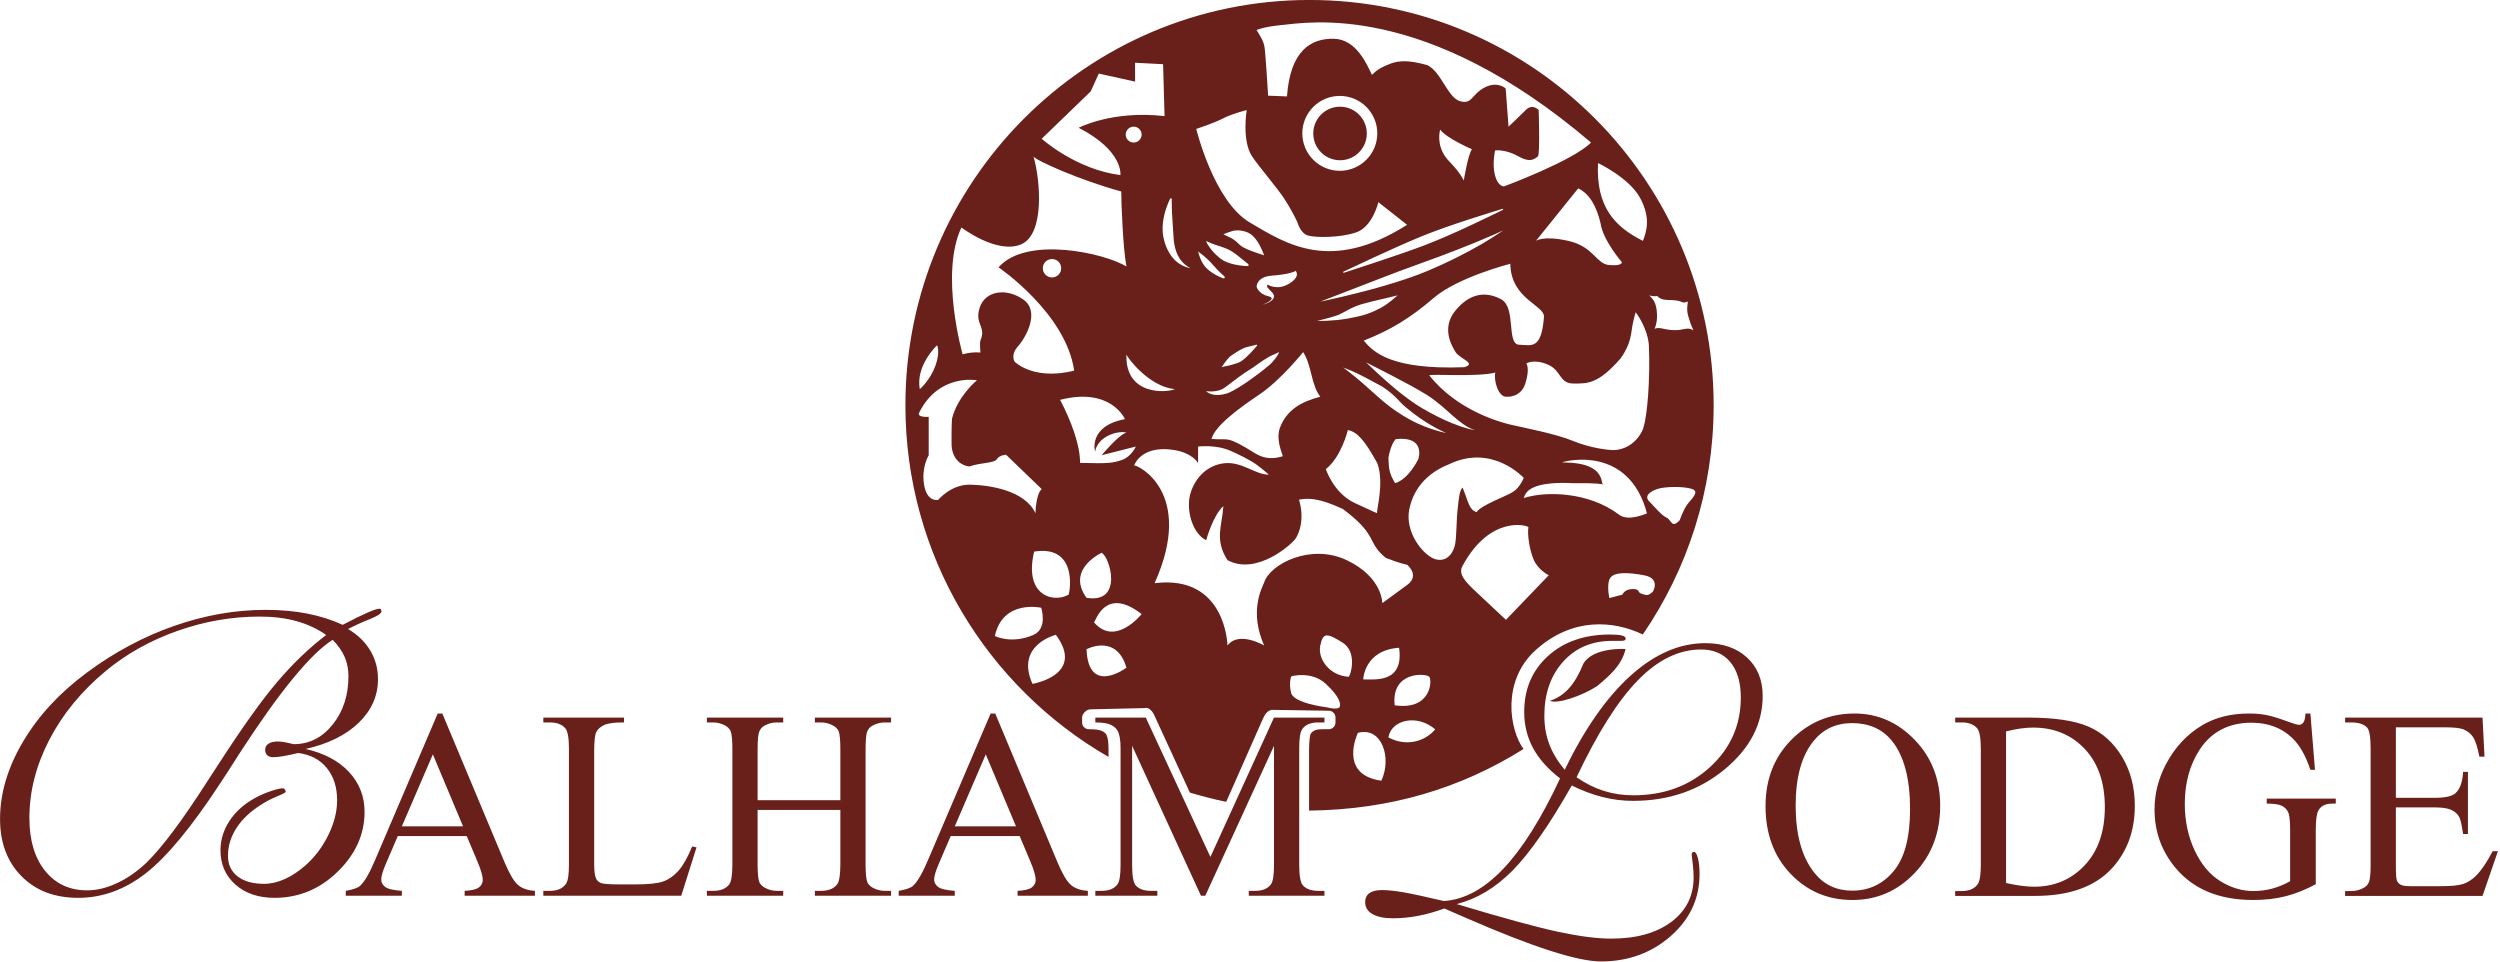 <?xml version="1.0" encoding="UTF-8" standalone="no"?>
<!DOCTYPE svg PUBLIC "-//W3C//DTD SVG 1.1//EN" "http://www.w3.org/Graphics/SVG/1.1/DTD/svg11.dtd">
<svg width="100%" height="100%" viewBox="0 0 967 372" version="1.1" xmlns="http://www.w3.org/2000/svg" xmlns:xlink="http://www.w3.org/1999/xlink" xml:space="preserve" xmlns:serif="http://www.serif.com/" style="fill-rule:evenodd;clip-rule:evenodd;stroke-linejoin:round;stroke-miterlimit:2;">
    <g transform="matrix(1.459,0,0,1.459,-129.034,98.99)">
        <path d="M176.646,101.77C170.813,105.432 162.591,115.452 151.977,131.83C149.739,135.356 148.01,138.035 146.789,139.866C139.262,151.361 132.709,159.287 127.131,163.644C121.553,168.001 115.56,170.18 109.151,170.18C102.912,170.18 97.902,168.264 94.121,164.432C90.34,160.601 88.45,155.548 88.45,149.275C88.45,142.46 90.493,135.61 94.579,128.727C98.665,121.843 104.319,115.74 111.541,110.416C118.764,105.059 126.436,100.956 134.557,98.108C142.678,95.259 150.773,93.835 158.844,93.835C162.879,93.835 166.575,94.166 169.932,94.827C173.289,95.488 176.408,96.48 179.29,97.802C182.139,96.31 184.343,95.225 185.903,94.547C187.462,93.869 188.513,93.53 189.056,93.53C189.226,93.53 189.353,93.598 189.437,93.733C189.522,93.869 189.565,94.039 189.565,94.242C189.565,94.785 188.505,95.48 186.386,96.327C184.266,97.175 182.376,98.04 180.715,98.921C183.258,100.413 185.216,102.304 186.589,104.593C187.962,106.881 188.649,109.416 188.649,112.197C188.649,116.605 186.954,120.453 183.563,123.742C180.172,127.031 175.476,129.354 169.474,130.711C174.391,131.83 178.222,133.864 180.969,136.814C183.715,139.764 185.089,143.291 185.089,147.393C185.089,153.327 182.715,158.609 177.968,163.237C173.221,167.866 167.643,170.18 161.234,170.18C156.962,170.18 153.503,169.01 150.858,166.67C148.213,164.331 146.891,161.296 146.891,157.566C146.891,154.853 147.671,152.285 149.231,149.86C150.79,147.436 152.994,145.427 155.843,143.833C157.233,143.053 158.683,142.409 160.191,141.9C161.7,141.392 162.777,141.137 163.421,141.137C163.591,141.137 163.76,141.231 163.93,141.417C164.099,141.604 164.184,141.816 164.184,142.053C164.184,142.256 163.43,142.663 161.921,143.274C160.412,143.884 158.979,144.63 157.623,145.512C154.775,147.309 152.604,149.369 151.113,151.691C149.621,154.014 148.875,156.464 148.875,159.041C148.875,161.347 149.722,163.161 151.418,164.483C153.113,165.806 155.453,166.467 158.437,166.467C160.234,166.467 162.073,166.043 163.955,165.195C165.837,164.348 167.677,163.127 169.474,161.533C171.983,159.295 174.001,156.6 175.527,153.446C177.052,150.293 177.815,147.258 177.815,144.342C177.815,140.849 176.9,137.984 175.069,135.746C173.238,133.508 170.712,132.186 167.49,131.779C166.1,132.118 164.82,132.389 163.65,132.592C162.48,132.796 161.573,132.898 160.929,132.898C160.217,132.898 159.674,132.728 159.301,132.389C158.928,132.05 158.742,131.558 158.742,130.914C158.742,130.236 159.039,129.702 159.632,129.312C160.225,128.922 161.048,128.727 162.099,128.727C162.607,128.727 163.235,128.795 163.981,128.93C164.727,129.066 165.507,129.236 166.32,129.439C170.423,129.439 173.865,127.701 176.646,124.226C179.426,120.75 180.816,116.486 180.816,111.434C180.816,109.603 180.494,107.924 179.85,106.398C179.206,104.872 178.138,103.329 176.646,101.77ZM174.916,100.498C172.61,98.871 169.999,97.65 167.083,96.836C164.167,96.022 160.912,95.615 157.318,95.615C149.926,95.615 142.652,96.878 135.498,99.405C128.343,101.931 122.036,105.449 116.577,109.959C110.1,115.316 105.09,121.403 101.547,128.218C98.003,135.034 96.232,141.968 96.232,149.021C96.232,154.921 97.622,159.592 100.402,163.034C103.183,166.475 106.896,168.196 111.541,168.196C114.085,168.196 116.721,167.56 119.451,166.289C122.18,165.017 124.766,163.229 127.207,160.923C131.412,156.82 136.786,149.648 143.331,139.408C144.721,137.272 145.772,135.661 146.484,134.576C152.655,125.014 157.809,117.8 161.946,112.934C166.083,108.068 170.406,103.923 174.916,100.498ZM503.258,136.231C508.581,125.279 514.422,116.946 520.78,111.232C527.138,105.519 533.725,102.662 540.54,102.662C545.152,102.662 548.839,103.934 551.603,106.477C554.366,109.02 555.748,112.411 555.748,116.649C555.748,124.075 552.383,130.569 545.652,136.13C538.921,141.691 530.825,144.471 521.365,144.471C518.652,144.471 515.957,144.132 513.278,143.454C510.599,142.776 507.886,141.758 505.14,140.402C499.206,150.846 493.975,158.357 489.449,162.934C484.922,167.512 479.98,170.479 474.622,171.835C486.931,175.531 495.9,177.981 501.529,179.185C507.157,180.389 511.837,180.991 515.567,180.991C522.247,180.991 527.562,179.516 531.512,176.565C535.462,173.615 537.438,169.682 537.438,164.765C537.438,163.545 537.353,162.273 537.183,160.951C537.014,159.628 536.929,158.916 536.929,158.814C536.929,158.543 536.98,158.34 537.081,158.204C537.183,158.068 537.336,158.001 537.539,158.001C537.946,158.001 538.294,158.56 538.582,159.679C538.87,160.798 539.014,162.188 539.014,163.85C539.014,170.36 536.463,175.853 531.359,180.329C526.256,184.805 520.093,187.043 512.871,187.043C506.632,187.043 494.662,183.178 476.962,175.446C474.52,174.361 472.655,173.548 471.367,173.005C468.926,173.887 466.594,174.539 464.373,174.963C462.152,175.387 459.94,175.599 457.736,175.599C455.396,175.599 453.582,175.226 452.293,174.48C451.005,173.734 450.361,172.683 450.361,171.327C450.361,170.275 450.734,169.479 451.48,168.936C452.226,168.394 453.345,168.122 454.837,168.122C456.329,168.122 458.168,168.309 460.355,168.682C462.542,169.055 466.162,169.835 471.214,171.021C476.64,170.682 481.896,167.834 486.982,162.477C492.068,157.119 497.087,149.134 502.037,138.52C498.816,136.045 496.425,133.358 494.866,130.458C493.306,127.559 492.526,124.38 492.526,120.922C492.526,114.852 494.62,109.91 498.807,106.095C502.995,102.281 508.48,100.373 515.261,100.373C516.686,100.373 517.737,100.458 518.415,100.628C519.093,100.797 519.432,101.068 519.432,101.441C519.432,101.645 519.347,101.797 519.178,101.899C519.008,102.001 518.703,102.052 518.262,102.052L515.872,102.052C510.48,102.052 506.132,103.9 502.826,107.596C499.519,111.292 497.866,116.073 497.866,121.939C497.866,124.618 498.299,127.11 499.163,129.416C500.028,131.722 501.393,133.993 503.258,136.231ZM506.411,138.215C508.751,139.843 511.158,141.046 513.634,141.826C516.109,142.606 518.72,142.996 521.467,142.996C529.571,142.996 536.344,140.504 541.786,135.519C547.229,130.535 549.95,124.38 549.95,117.056C549.95,113.055 549.026,109.935 547.178,107.697C545.33,105.46 542.744,104.341 539.421,104.341C533.555,104.341 527.969,107.062 522.662,112.504C517.355,117.946 511.938,126.517 506.411,138.215ZM212.181,153.806L193.897,153.806L190.693,161.259C189.903,163.093 189.509,164.463 189.509,165.368C189.509,166.088 189.851,166.721 190.536,167.267C191.221,167.812 192.701,168.166 194.977,168.329L194.977,169.617L180.105,169.617L180.105,168.329C182.079,167.98 183.356,167.528 183.936,166.97C185.12,165.856 186.432,163.592 187.872,160.179L204.484,121.312L205.703,121.312L222.142,160.597C223.465,163.755 224.667,165.804 225.746,166.744C226.826,167.684 228.329,168.213 230.256,168.329L230.256,169.617L211.624,169.617L211.624,168.329C213.505,168.236 214.776,167.922 215.437,167.388C216.099,166.854 216.43,166.204 216.43,165.438C216.43,164.416 215.966,162.803 215.037,160.597L212.181,153.806ZM211.206,151.229L203.196,132.143L194.977,151.229L211.206,151.229ZM271.945,156.557L273.094,156.801L269.054,169.617L232.485,169.617L232.485,168.329L234.262,168.329C236.258,168.329 237.686,167.679 238.545,166.378C239.033,165.635 239.277,163.917 239.277,161.224L239.277,130.75C239.277,127.802 238.952,125.956 238.302,125.213C237.396,124.191 236.049,123.68 234.262,123.68L232.485,123.68L232.485,122.392L253.869,122.392L253.869,123.68C251.362,123.657 249.603,123.889 248.593,124.377C247.583,124.864 246.892,125.48 246.521,126.223C246.149,126.966 245.964,128.742 245.964,131.551L245.964,161.224C245.964,163.151 246.149,164.475 246.521,165.194C246.799,165.682 247.229,166.042 247.809,166.274C248.39,166.506 250.201,166.622 253.242,166.622L256.69,166.622C260.312,166.622 262.855,166.355 264.317,165.821C265.78,165.287 267.115,164.341 268.323,162.983C269.53,161.625 270.737,159.483 271.945,156.557ZM289.289,144.298L311.23,144.298L311.23,130.785C311.23,128.37 311.079,126.78 310.777,126.014C310.545,125.433 310.057,124.934 309.314,124.516C308.316,123.959 307.259,123.68 306.145,123.68L304.473,123.68L304.473,122.392L324.673,122.392L324.673,123.68L323.001,123.68C321.887,123.68 320.83,123.947 319.832,124.481C319.089,124.853 318.584,125.416 318.317,126.17C318.05,126.925 317.917,128.463 317.917,130.785L317.917,161.259C317.917,163.65 318.067,165.229 318.369,165.995C318.601,166.576 319.077,167.075 319.797,167.493C320.819,168.05 321.887,168.329 323.001,168.329L324.673,168.329L324.673,169.617L304.473,169.617L304.473,168.329L306.145,168.329C308.072,168.329 309.477,167.76 310.359,166.622C310.939,165.879 311.23,164.091 311.23,161.259L311.23,146.875L289.289,146.875L289.289,161.259C289.289,163.65 289.439,165.229 289.741,165.995C289.973,166.576 290.461,167.075 291.204,167.493C292.202,168.05 293.259,168.329 294.373,168.329L296.08,168.329L296.08,169.617L275.845,169.617L275.845,168.329L277.517,168.329C279.467,168.329 280.884,167.76 281.766,166.622C282.323,165.879 282.602,164.091 282.602,161.259L282.602,130.785C282.602,128.37 282.451,126.78 282.149,126.014C281.917,125.433 281.441,124.934 280.721,124.516C279.699,123.959 278.631,123.68 277.517,123.68L275.845,123.68L275.845,122.392L296.08,122.392L296.08,123.68L294.373,123.68C293.259,123.68 292.202,123.947 291.204,124.481C290.484,124.853 289.985,125.416 289.706,126.17C289.428,126.925 289.289,128.463 289.289,130.785L289.289,144.298ZM358.769,153.806L340.485,153.806L337.28,161.259C336.491,163.093 336.096,164.463 336.096,165.368C336.096,166.088 336.439,166.721 337.124,167.267C337.809,167.812 339.289,168.166 341.564,168.329L341.564,169.617L326.693,169.617L326.693,168.329C328.667,167.98 329.943,167.528 330.524,166.97C331.708,165.856 333.02,163.592 334.459,160.179L351.072,121.312L352.291,121.312L368.729,160.597C370.053,163.755 371.254,165.804 372.334,166.744C373.414,167.684 374.917,168.213 376.844,168.329L376.844,169.617L358.212,169.617L358.212,168.329C360.092,168.236 361.363,167.922 362.025,167.388C362.687,166.854 363.018,166.204 363.018,165.438C363.018,164.416 362.553,162.803 361.625,160.597L358.769,153.806ZM357.794,151.229L349.783,132.143L341.564,151.229L357.794,151.229ZM406.83,169.617L388.581,129.88L388.581,161.433C388.581,164.335 388.894,166.146 389.521,166.866C390.38,167.841 391.739,168.329 393.596,168.329L395.268,168.329L395.268,169.617L378.829,169.617L378.829,168.329L380.501,168.329C382.498,168.329 383.914,167.725 384.75,166.518C385.261,165.775 385.516,164.08 385.516,161.433L385.516,130.576C385.516,128.486 385.284,126.977 384.82,126.049C384.494,125.375 383.897,124.812 383.026,124.359C382.155,123.907 380.756,123.68 378.829,123.68L378.829,122.392L392.203,122.392L409.338,159.343L426.194,122.392L439.568,122.392L439.568,123.68L437.931,123.68C435.911,123.68 434.483,124.284 433.647,125.491C433.136,126.234 432.881,127.929 432.881,130.576L432.881,161.433C432.881,164.335 433.206,166.146 433.856,166.866C434.715,167.841 436.074,168.329 437.931,168.329L439.568,168.329L439.568,169.617L419.507,169.617L419.507,168.329L421.179,168.329C423.199,168.329 424.615,167.725 425.428,166.518C425.939,165.775 426.194,164.08 426.194,161.433L426.194,129.88L407.98,169.617L406.83,169.617ZM580.111,121.313C586.247,121.313 591.564,123.644 596.062,128.304C600.559,132.964 602.808,138.781 602.808,145.754C602.808,152.936 600.542,158.898 596.009,163.64C591.477,168.381 585.991,170.752 579.553,170.752C573.045,170.752 567.577,168.439 563.149,163.814C558.721,159.189 556.507,153.203 556.507,145.858C556.507,138.351 559.064,132.226 564.177,127.484C568.617,123.37 573.928,121.313 580.111,121.313ZM579.448,123.859C575.218,123.859 571.824,125.427 569.268,128.565C566.083,132.47 564.491,138.188 564.491,145.719C564.491,153.436 566.141,159.374 569.442,163.535C571.976,166.696 575.323,168.277 579.483,168.277C583.923,168.277 587.589,166.545 590.483,163.082C593.377,159.619 594.824,154.156 594.824,146.695C594.824,138.606 593.232,132.575 590.047,128.6C587.491,125.439 583.958,123.859 579.448,123.859ZM606.783,169.671L606.783,168.381L608.561,168.381C610.56,168.381 611.977,167.742 612.814,166.464C613.326,165.697 613.581,163.977 613.581,161.304L613.581,130.762C613.581,127.81 613.256,125.962 612.605,125.218C611.699,124.196 610.35,123.684 608.561,123.684L606.783,123.684L606.783,122.394L626.028,122.394C633.094,122.394 638.469,123.196 642.153,124.8C645.837,126.404 648.801,129.077 651.044,132.819C653.287,136.561 654.408,140.884 654.408,145.789C654.408,152.367 652.409,157.864 648.412,162.28C643.926,167.207 637.092,169.671 627.911,169.671L606.783,169.671ZM620.275,166.255C623.227,166.905 625.703,167.231 627.702,167.231C633.094,167.231 637.568,165.336 641.125,161.548C644.681,157.759 646.459,152.622 646.459,146.137C646.459,139.606 644.681,134.458 641.125,130.692C637.568,126.927 633.001,125.044 627.423,125.044C625.331,125.044 622.948,125.381 620.275,126.055L620.275,166.255ZM700.953,121.313L702.174,136.236L700.953,136.236C699.721,132.517 698.129,129.716 696.177,127.833C693.364,125.114 689.75,123.754 685.334,123.754C679.314,123.754 674.735,126.136 671.597,130.901C668.97,134.922 667.657,139.711 667.657,145.266C667.657,149.775 668.529,153.889 670.272,157.608C672.015,161.327 674.299,164.052 677.123,165.784C679.947,167.515 682.847,168.381 685.822,168.381C687.565,168.381 689.25,168.16 690.877,167.719C692.504,167.277 694.073,166.626 695.584,165.766L695.584,152.099C695.584,149.728 695.404,148.177 695.044,147.445C694.683,146.713 694.126,146.155 693.37,145.771C692.615,145.388 691.284,145.196 689.378,145.196L689.378,143.871L707.682,143.871L707.682,145.196L706.811,145.196C704.998,145.196 703.754,145.8 703.08,147.009C702.615,147.869 702.383,149.566 702.383,152.099L702.383,166.568C699.71,168.009 697.072,169.067 694.468,169.741C691.865,170.415 688.971,170.752 685.787,170.752C676.652,170.752 669.714,167.823 664.972,161.966C661.416,157.573 659.638,152.506 659.638,146.765C659.638,142.604 660.638,138.618 662.636,134.806C665.007,130.274 668.261,126.787 672.399,124.347C675.862,122.324 679.953,121.313 684.671,121.313C686.391,121.313 687.954,121.453 689.361,121.732C690.767,122.011 692.76,122.627 695.34,123.58C696.642,124.068 697.513,124.312 697.955,124.312C698.396,124.312 698.774,124.108 699.088,123.702C699.402,123.295 699.594,122.499 699.663,121.313L700.953,121.313ZM723.616,124.974L723.616,143.662L734.005,143.662C736.702,143.662 738.503,143.255 739.409,142.442C740.618,141.372 741.292,139.49 741.432,136.793L742.722,136.793L742.722,153.25L741.432,153.25C741.106,150.949 740.781,149.473 740.455,148.822C740.037,148.008 739.351,147.369 738.398,146.904C737.445,146.44 735.981,146.207 734.005,146.207L723.616,146.207L723.616,161.792C723.616,163.884 723.709,165.156 723.895,165.61C724.08,166.063 724.406,166.423 724.871,166.69C725.336,166.958 726.219,167.091 727.52,167.091L735.539,167.091C738.212,167.091 740.153,166.905 741.362,166.533C742.571,166.162 743.733,165.429 744.848,164.337C746.29,162.896 747.766,160.723 749.276,157.817L750.671,157.817L746.592,169.671L710.158,169.671L710.158,168.381L711.831,168.381C712.947,168.381 714.004,168.114 715.004,167.579C715.748,167.207 716.253,166.65 716.521,165.906C716.788,165.162 716.921,163.64 716.921,161.339L716.921,130.622C716.921,127.624 716.619,125.776 716.015,125.079C715.178,124.149 713.784,123.684 711.831,123.684L710.158,123.684L710.158,122.394L746.592,122.394L747.115,132.749L745.755,132.749C745.267,130.262 744.726,128.554 744.134,127.624C743.541,126.694 742.664,125.985 741.501,125.497C740.572,125.149 738.933,124.974 736.585,124.974L723.616,124.974ZM492.344,130.724C475.687,141.163 457.016,146.792 435.614,147.054L435.491,147.054L435.491,130.915C435.491,129.638 435.548,128.591 435.672,127.773C435.752,127.241 435.818,126.841 435.978,126.606C436.559,125.77 437.6,125.478 439.001,125.478L440.715,125.478C441.698,125.478 442.494,124.683 442.494,123.701L442.494,122.353C442.494,121.372 441.698,120.576 440.715,120.576L425.61,120.341C424.09,120.577 423.505,122.183 422.935,123.421L413.518,144.732C409.657,143.906 407.771,143.409 403.895,142.277L394.6,122.082C394.6,122.082 393.56,119.356 391.838,119.876L377.487,120.211C376.504,120.211 375.322,121.372 375.322,122.353L375.322,123.701C375.322,124.683 376.119,125.478 377.101,125.478C378.738,125.478 379.936,125.604 380.676,125.988C381.192,126.256 381.58,126.553 381.773,126.951L381.784,126.973C382.188,127.78 382.325,129.1 382.325,130.915L382.325,132.822C350.157,114.272 328.475,79.455 328.475,39.599C328.475,-19.706 376.482,-67.855 435.614,-67.855C494.745,-67.855 542.752,-19.706 542.752,39.599C542.752,62.143 535.815,83.075 523.967,100.363C516.323,96.706 505.404,95.655 495.607,104.461C486.49,112.657 488.587,125.58 492.344,130.724ZM439.942,119.629C441.649,120.056 443.399,120.232 443.639,119.487C443.879,118.742 443.71,116.974 439.942,113.456C436.174,109.937 430.791,111.439 430.791,111.439C430.791,111.439 430.038,113.07 430.734,115.841C431.431,118.612 439.942,119.629 439.942,119.629ZM421.578,-59.874C422.312,-58.639 423.405,-57.113 423.685,-55.355C423.966,-53.598 424.632,-42.482 424.632,-42.482L429.636,-42.288C430.508,-54.551 436.071,-57.691 442.048,-57.572C448.026,-57.454 450.822,-50.782 452.152,-48.013C453.465,-49.299 454.514,-49.989 457.15,-51.006C459.564,-51.874 462.245,-51.868 466.807,-50.59C470.493,-48.919 472.255,-41.918 475.522,-41.02C478.788,-40.122 478.447,-42.735 481.954,-44.61C485.462,-46.484 487.614,-44.383 487.614,-44.383L488.374,-34.27C488.374,-34.27 491.079,-36.819 492.929,-38.671C494.779,-40.523 496.363,-38.671 496.363,-38.671C496.363,-38.671 496.757,-26.726 496.152,-26.377C495.548,-26.027 494.464,-24.42 491.04,-26.377C487.616,-28.333 484.808,-27.972 484.808,-27.972C484.808,-27.972 483.993,-24.514 484.764,-21.427C485.536,-18.339 487.177,-18.432 487.177,-18.432C487.177,-18.432 505.516,-25.237 510.24,-30.057C466.174,-67.653 435.163,-61.871 428.115,-61.198C423.208,-60.729 421.578,-59.874 421.578,-59.874ZM443.639,-42.419C438.154,-42.419 433.7,-37.971 433.7,-32.492C433.7,-27.013 438.154,-22.565 443.639,-22.565C449.125,-22.565 453.578,-27.013 453.578,-32.492C453.578,-37.971 449.125,-42.419 443.639,-42.419ZM443.701,-39.562C447.618,-39.562 450.799,-36.382 450.799,-32.464C450.799,-28.546 447.618,-25.365 443.701,-25.365C439.783,-25.365 436.602,-28.546 436.602,-32.464C436.602,-36.382 439.783,-39.562 443.701,-39.562ZM444.514,4.219C444.574,4.297 444.564,4.416 444.624,4.494C444.642,4.517 444.679,4.477 444.706,4.468C444.893,4.407 458.89,-0.09 465.88,-2.733C469.879,-4.244 474.808,-6.482 475.574,-6.83C479.454,-8.591 486.433,-11.973 486.815,-12.174C486.895,-12.216 486.885,-12.357 486.965,-12.399C486.897,-12.415 486.841,-12.467 486.773,-12.482C486.749,-12.488 486.725,-12.468 486.701,-12.461C484.011,-11.632 472.54,-8.171 464.963,-5.047C457.96,-2.159 446.137,3.449 444.514,4.219ZM386.676,43.27C386.676,43.27 382.999,34.69 369.491,38.156C372.458,43.818 374.805,50.213 374.779,54.864C382.348,55.068 383.418,54.938 385.897,54.082C388.375,53.226 389.564,50.535 389.564,50.535L380.494,52.838C380.494,52.838 385.105,47.294 387.077,46.852C384.875,46.219 379.454,47.786 378.76,51.886C378.76,51.886 376.808,45.133 386.676,43.27ZM404.06,3.265C402.101,2.19 400.11,0.402 399.616,-4.206C399.575,-4.584 399.577,-4.584 399.304,-8.945C399.155,-11.335 399.174,-11.335 399.16,-11.543C399.088,-12.679 399.098,-13.479 399.095,-13.593C399.061,-14.791 399.096,-15.034 399.088,-15.057C399.053,-15.157 398.962,-15.231 398.927,-15.331C398.84,-15.27 398.74,-15.23 398.652,-15.17C398.651,-15.169 398.413,-14.684 398.124,-13.999C397.767,-13.154 397.326,-11.721 397.295,-11.606C396.765,-9.587 396.579,-8.121 396.686,-6.34C396.76,-5.117 397.191,-3.511 397.564,-2.579C399.406,2.022 402.525,2.957 404.06,3.265ZM362.428,-26.377C364.224,-20.305 365.525,-5.725 359.119,-3.053C352.712,-0.38 343.326,-7.536 343.326,-7.536C337.524,4.738 343.644,26.085 343.644,26.085C345.163,25.657 346.733,25.464 348.378,25.608C348.378,25.608 348.096,23.043 348.383,22.373C349.978,18.645 346.717,18.115 348.179,13.683C349.642,9.25 355.159,8.385 359.71,11.54C364.261,14.695 360.45,21.596 358.32,23.969C356.19,26.342 357.491,28.124 357.491,28.124C363.749,33.286 373.218,30.392 373.218,30.392C371.012,15.127 353.168,3.026 353.168,3.026C360.524,-5.363 381.098,-0.829 387.077,2.796C386.156,-1.929 385.683,-14.332 385.698,-17.081C374.608,-20.118 362.83,-25.415 362.428,-26.377ZM518.441,1.687C518.441,1.687 513.445,-4.062 512.776,-8.611C511.799,-12.819 509.956,-16.496 506.835,-17.896L495.63,-3.989C495.63,-3.989 497.506,-5.483 504.216,-3.989C510.925,-2.495 511.577,2.1 515.008,2.412C518.439,2.724 518.373,1.779 518.441,1.687ZM431.89,3.914C432.006,4.068 430.261,4.887 425.67,5.224C421.504,5.529 421.578,8.17 421.578,8.17C421.578,8.17 422.006,10.041 424.685,10.685C427.364,11.329 423.163,12.938 423.163,12.938C423.163,12.938 426.935,12.019 426.056,10.186C425.626,9.288 423.765,8.25 424.53,7.62C424.53,7.62 427.052,9.31 430.253,7.327C433.454,5.345 431.89,3.914 431.89,3.914ZM467.351,31.672C474.597,40.729 485.415,43.893 488.742,44.69C492.07,45.488 500.819,47.113 505.438,49.037C510.056,50.962 515.202,51.588 516.713,51.458C522.003,50.97 524.176,46.046 524.18,45.269C525.154,42.332 525.967,32.614 525.583,23.69C525.228,18.96 522.097,14.95 522.097,14.95C522.097,14.95 521.862,15.393 521.33,17.882C520.798,20.371 521.033,23.093 518.04,27.215C512.262,33.807 509.524,33.877 505.615,33.832C501.723,33.827 502.463,30.384 498.79,28.802C495.117,27.22 493.098,28.505 493.098,28.505C493.098,28.505 494.092,29.725 492.85,33.746C491.608,37.767 487.774,37.331 487.774,37.331C485.754,37.448 484.355,33.128 484.873,30.934C480.083,32.147 467.927,31.223 467.351,31.672ZM492.408,58.847C492.408,58.847 484.144,49.767 472.752,55.162C464.809,58.276 462.398,64.11 461.905,68.243C461.389,74.192 466.222,79.712 469.098,80.441C471.817,81.131 473.483,79.144 474.084,76.982C474.685,74.82 474.465,70.121 474.946,66.61C475.201,63.802 475.492,62.04 476.192,61.407C477.766,65.293 477.932,67.352 479.895,67.909C481.309,65.946 487.584,63.835 489.624,62.507C491.429,61.348 492.408,58.847 492.408,58.847ZM445.96,111.565C446.418,111.591 448.482,105.063 444.349,102.497C440.216,99.931 439.193,99.788 438.462,103.283C437.73,106.779 440.838,111.272 445.96,111.565ZM406.071,-1.206C406.162,-0.833 406.394,0.184 406.958,1.321C407.482,2.377 407.942,2.904 408.432,3.373C410.165,5.032 412.741,5.965 412.757,5.963C412.898,5.95 413.028,5.87 413.17,5.857C413.055,5.461 413.073,5.452 413.046,5.429C411.561,4.172 410.577,3.01 409.595,1.906C409.129,1.382 408.784,1.081 408.676,0.979C406.789,-0.791 406.581,-0.687 406.071,-1.206ZM445.772,46.172C445.772,46.172 444.089,53.266 439.942,56.518C439.942,56.518 441.949,62.857 447.609,65.508C453.27,68.159 453.578,68.233 453.578,68.233C453.089,68.079 455.584,60.362 453.578,54.948C450.383,49.159 448.362,46.633 445.772,46.172ZM371.735,89.809C372.148,88.889 374.131,76.549 362.606,78.386C359.808,90.096 367.713,92.091 371.735,89.809ZM458.494,48.56C458.494,48.56 457.291,49.454 456.529,53.461C456.619,56.563 456.769,57.681 458.3,60.254C461.977,59.153 464.454,53.849 464.454,53.849C464.454,53.849 466.583,47.71 458.494,48.56ZM364.473,93.27C364.473,93.27 354.306,90.981 352.191,100.766C352.191,100.766 356.565,103.017 362.406,100.477C366.295,98.787 364.473,93.27 364.473,93.27ZM418.964,-38.671C418.964,-38.671 414.989,-37.672 412.695,-36.461C410.4,-35.249 405.583,-33.666 405.583,-33.666C405.583,-33.666 410.222,-14.494 419.788,-8.861C429.354,-3.227 441.143,4.656 461.474,-8.247L453.867,-14.246C453.867,-14.246 452.351,-7.827 448.14,-6.3C443.929,-4.773 437.157,-4.806 435.175,-5.414C433.194,-6.022 432.456,-8.776 432.456,-8.776C432.456,-8.776 431.3,-11.52 428.845,-15.278C427.033,-18.053 422.049,-23.861 420.39,-26.377C417.596,-30.612 418.964,-38.671 418.964,-38.671ZM378.487,97.152C384.132,103.743 391.099,94.956 391.099,94.956C381.584,87.554 379.002,96.569 378.487,97.152ZM408.221,-3.972C408.221,-3.971 408.3,-3.59 408.449,-3.315C408.837,-2.599 409.553,-1.694 409.696,-1.526C410.627,-0.434 411.226,0.067 411.618,0.393C412.015,0.723 412.988,1.643 415.626,2.246C417.48,2.67 419.136,2.701 419.141,2.699C419.275,2.65 419.39,2.559 419.524,2.51C419.448,2.39 419.41,2.249 419.335,2.128C419.335,2.128 419.122,1.973 418.815,1.728C418.566,1.529 418.571,1.524 418.323,1.325C416.524,-0.128 416.511,-0.137 416.347,-0.256C415.766,-0.679 415.744,-0.706 415.648,-0.769C414.652,-1.43 414.376,-1.7 412.256,-2.424C411.39,-2.72 411.446,-2.667 410.581,-2.969C409.107,-3.484 408.264,-3.963 408.221,-3.972ZM367.341,0.826C365.994,0.826 364.899,1.919 364.899,3.265C364.899,4.611 365.994,5.704 367.341,5.704C368.689,5.704 369.783,4.611 369.783,3.265C369.783,1.919 368.689,0.826 367.341,0.826ZM396.789,-50.828L389.351,-51.212L389.371,-46.212L379.742,-48.343L377.601,-43.617L364.61,-31.062C364.61,-31.062 373.633,-22.931 385.475,-21.427C385.475,-21.427 386.386,-27.805 374.41,-33.976C374.41,-33.976 383.333,-38.66 397.179,-37.065L396.789,-50.828ZM525.68,10.449C526.389,11.249 527.617,12.073 527.725,15.398C527.774,16.906 527.663,17.843 527.105,19.355C528.288,18.656 529.869,19.712 532.414,19.675C534.603,19.775 535.854,18.688 537.383,19.736C536.533,17.658 536.74,18.328 536.128,16.346C535.517,14.365 535.767,13.451 535.915,12.114C533.753,12.799 535.252,11.845 531.41,11.694C530.457,11.647 528.836,11.821 527.818,10.634C526.681,10.822 525.68,10.449 525.68,10.449ZM513.574,60.602C513.23,60.503 511.484,60.153 505.568,60.254C493.599,59.646 492.845,62.961 492.408,64.191C498.308,62.277 509.654,62.555 517.618,68.56C520.082,70.58 525.07,68.233 525.07,68.233C520.301,50.252 503.699,54.234 502.582,54.749C508.822,54.775 512.676,56.176 513.206,60.254C513.314,60.453 513.481,60.558 513.574,60.602ZM493.649,71.926C493.51,71.425 483.522,68.564 476.188,82.156C474.967,84.243 476.892,86.3 479.055,88.373C481.217,90.446 487.689,96.469 487.689,96.469L499.034,84.656C499.034,84.656 496.264,83.319 495.063,80.581C493.863,77.842 493.314,73.576 493.649,71.926ZM526.668,88.95C526.668,88.95 528.716,85.507 524.375,84.682C520.035,83.858 516.338,83.748 515.307,85.418C514.276,87.088 515.11,90.703 515.11,90.703L518.56,89.797C518.56,89.797 519.101,88.34 521.251,88.319C523.401,88.299 522.338,89.148 523.643,89.562C524.947,89.976 525.372,90.242 526.668,88.95ZM336.863,23.69C336.863,23.69 331.127,29.041 332.287,35.322C332.287,35.322 335.008,32.998 336.403,29.191C337.798,25.384 336.863,23.69 336.863,23.69ZM448.44,126.438C448.44,126.438 443.053,137.528 454.658,139.126C457.516,132.973 454.726,124.714 448.44,126.438ZM437.641,17.232C438.006,17.236 441.528,17.335 445.778,16.605C445.954,16.575 447.343,16.292 447.567,16.24C447.997,16.141 450.885,15.744 454.419,13.815C456.963,12.427 458.278,10.958 458.99,10.449C457.872,10.745 456.908,10.956 456.785,10.987C454.418,11.576 453.141,11.797 450.378,12.545C446.638,13.442 445.027,14.987 442.904,15.768C441.195,16.397 438.058,17.087 437.641,17.232ZM389.102,55.626C389.053,55.797 389.076,55.837 389.145,55.681C389.125,55.66 389.111,55.642 389.102,55.626ZM389.124,55.553C389.95,55.307 405.362,62.675 394.535,86.764C413.499,84.411 413.864,103.283 413.864,103.283C416.873,99.303 423.58,103.283 423.58,103.283C419.667,94.388 422.806,88.418 423.58,86.587C425.139,81.686 435.89,76.133 445.445,80.65C455,85.167 454.903,92.052 454.903,92.052C454.903,92.052 457.956,89.825 461.474,87.248C464.991,84.671 461.474,81.869 461.474,81.869C461.474,81.869 459.41,81.497 455.821,80.045C450.704,75.888 453.911,74.099 444.405,67.069C438.29,64.245 435.423,64.125 432.83,64.618C434.718,70.999 431.947,74.888 431.947,74.888C431.161,76.22 421.673,84.886 413.864,80.651C410.389,75.247 412.395,71.727 412.774,66.355C410.074,68.623 408.204,75.387 408.204,75.387C404.445,73.462 402.788,67.124 404.06,62.897C405.23,59.008 408.376,55.406 413.17,54.948C417.753,54.511 421.446,58.108 424.832,57.982C424.832,57.982 423.411,56.703 421.578,55.346C419.869,54.082 416.56,52.497 414.665,51.665C410.737,49.941 406.071,50.535 406.071,50.535L406.071,54.948C406.071,54.948 404.684,52.176 399.395,51.407C391.761,50.297 389.47,54.516 389.124,55.553ZM389.102,55.626L389.124,55.553C389.089,55.564 389.08,55.588 389.102,55.626ZM387.073,26.12L387.077,26.024C387.058,26.034 387.057,26.067 387.073,26.12ZM387.073,26.12C386.679,37.161 397.841,36.271 399.923,35.322C393.167,34.719 387.359,27.083 387.073,26.12ZM368.364,100.449C368.364,100.449 357.507,103.111 362.162,113.456C362.162,113.456 376.269,111.127 368.364,100.449ZM468.933,125.512C464.161,121.381 457.278,122.947 456.529,127.646C461.423,130.277 466.402,128.585 468.933,125.512ZM533.759,70.069C533.759,70.069 534.61,67.533 535.696,65.984C536.782,64.435 539.377,62.393 536.755,61.7C534.132,61.007 529.809,61.217 528.134,61.7C526.459,62.183 524.048,63.448 525.68,65.092C527.313,66.736 528.89,68.754 530.264,69.38C531.639,70.006 531.53,72.38 533.759,70.069ZM467.351,111.565C466.486,110.613 457.207,110.052 458.185,119.133C467.993,120.575 468.154,112.356 467.351,111.565ZM427.548,25.494C425.97,26.22 425.96,26.197 425.204,26.574C424.16,27.095 422.219,28.442 422.136,28.506C419.861,30.234 419.723,30.028 417.01,32.005C414.64,33.733 413.552,34.702 412.476,35.322C410.403,36.248 408.348,35.865 408.205,35.846C408.751,36.46 410.031,36.912 411.364,36.868C411.606,36.861 412.936,36.817 414.317,36.228C415.504,35.722 417.497,34.443 417.764,34.271C418.16,34.017 419.118,33.447 422.34,31.03C423.612,30.077 423.603,30.067 423.699,29.978C424.396,29.327 425.08,28.942 425.655,28.271C426.859,26.867 427.281,26.277 427.548,25.494ZM388.99,-34.27C387.826,-34.27 386.88,-33.326 386.88,-32.163C386.88,-31 387.826,-30.057 388.99,-30.057C390.154,-30.057 391.099,-31 391.099,-32.163C391.099,-33.326 390.154,-34.27 388.99,-34.27ZM340.827,43.137C342.381,37.053 347.44,32.969 347.44,32.969C347.44,32.969 337.344,31.082 332.132,41.535C331.441,42.922 334.651,42.654 334.651,42.654L334.651,52.875C334.651,52.875 332.647,56.024 333.429,60.706C334.211,65.388 337.17,64.675 337.17,64.675C337.17,64.675 340.546,60.551 345.613,60.645C350.68,60.739 360.158,62.12 362.96,68.233C362.96,68.233 363.008,63.244 364.61,61.811L355.149,52.698C355.149,52.698 353.431,52.77 352.706,53.888C351.98,55.007 348.478,54.737 345.423,55.824C343.025,55.528 340.647,53.605 340.71,49.563C340.71,49.563 340.668,44.957 340.827,43.137ZM512.09,-24.624C511.548,-13.064 516.428,-7.781 524.003,-3.989C524.902,-6.372 526.173,-9.933 523.276,-15.331C520.378,-20.728 512.09,-24.624 512.09,-24.624ZM478.66,-28.289C478.66,-28.289 472.027,-31.125 470.242,-33.479C469.828,-31.862 469.555,-28.241 472.671,-25.043C475.787,-21.844 476.504,-19.969 476.504,-19.969C476.504,-19.969 477.589,-26.726 478.66,-28.289ZM444.543,29.579C445.954,30.637 445.94,30.654 446.761,31.299C446.974,31.467 447.768,32.088 448.744,32.924C448.872,33.034 449.578,33.638 450.341,34.308C452.981,36.626 454.326,37.937 456.36,39.537C457.772,40.649 459.506,41.802 460.455,42.376C464.149,44.613 467.484,45.92 471.828,46.979C470.613,46.398 468.867,45.531 467.068,44.428C463.888,42.477 461.668,40.558 461.035,40.035C459.181,38.505 458.444,36.947 454.862,34.624C454.618,34.466 451.581,32.846 450.251,32.15C447.348,30.631 445.685,30.018 444.543,29.579ZM488.84,2.08C488.84,2.08 474.93,5.645 468.591,11.096C462.253,16.548 456.924,19.737 449.975,22.453C452.565,25.525 457.25,30.221 476.631,29.506C480.083,28.519 475.433,27.274 474.327,25.494C473.222,23.714 470.526,19.009 474.327,14.439C478.129,9.868 482.291,9.314 486.382,11.476C490.473,13.637 487.748,23.388 491.157,23.538C494.565,23.687 497.073,24.845 497.762,16.232C498.059,13.033 489.004,11.579 488.84,2.08ZM376.491,104.271C376.974,116.73 387.077,109.164 387.077,109.164C384.405,100.018 376.491,104.271 376.491,104.271ZM449.847,112.278C452.483,112.164 460.732,113.577 459.357,103.88C450.057,104.529 449.847,112.278 449.847,112.278ZM479.405,46.172C475.025,44.694 472,40.176 466.751,36.871C461.968,33.86 450.968,28.44 450.625,28.227C454.189,31.712 456.909,34.027 458.251,35.15C458.406,35.28 460.006,36.571 460.113,36.653C463.069,38.912 464.257,39.746 467.518,41.536C470.513,43.179 473.325,44.319 473.369,44.336C477.083,45.831 478.803,46.077 479.405,46.172ZM380.847,78.527C380.847,78.527 370.883,82.861 376.491,90.639C386.433,92.275 382.61,79.565 380.494,78.747L380.847,78.527ZM412.299,29.506C413.378,29.161 413.944,29.181 414.766,28.934C415.24,28.792 416.832,28.349 417.257,28.071C417.394,27.982 417.971,27.633 418.478,27.168C419.947,25.818 420.306,25.392 421.675,23.843C421.763,23.744 421.702,23.722 421.73,23.593C421.646,23.578 421.564,23.553 421.48,23.538C421.473,23.537 421.466,23.542 421.459,23.544C419.44,24.149 419.46,23.929 418.254,24.416C417.002,24.922 415.305,26.129 414.758,26.487C414.226,26.836 413.131,28.24 412.299,29.506ZM433.925,25.495C433.925,25.495 427.975,32.945 422.301,36.753C416.626,40.562 410.571,45.06 409.621,48.53C414.453,48.898 413.439,47.508 421.3,52.397C423.926,53.99 426.428,53.782 428.505,53.097C428.398,52.212 426.664,48.982 427.731,45.643C429.581,40.712 433.518,38.621 438.46,37.331C435.971,34.061 436.254,29.112 433.925,25.495ZM486.963,-6.768C485.622,-6.136 485.405,-6.047 484.256,-5.542C478.546,-3.033 471.012,-0.144 465.697,1.746C461.595,3.206 456.228,5.222 453.035,6.49C450.772,7.389 443.883,10.024 438.462,12.114C438.897,12.023 441.867,11.4 443.885,10.917C450.029,9.447 452.747,8.701 455.607,7.86C463.359,5.582 466.718,4.111 471,2.167C472.08,1.677 474.703,0.392 475.39,0.04C479.358,-1.998 483.192,-4.14 486.963,-6.768ZM412.774,-5.752C414.083,-5.035 414.144,-5.153 415.256,-4.496C415.564,-4.314 416.022,-3.957 416.295,-3.7C416.619,-3.397 416.631,-3.41 416.948,-3.099C417,-3.047 417.279,-2.773 417.653,-2.516C417.712,-2.476 418.185,-2.194 418.303,-2.14C418.878,-1.877 418.894,-1.848 419.087,-1.77C419.614,-1.557 419.683,-1.512 419.892,-1.435C420.379,-1.255 420.583,-1.168 420.663,-1.142C421.676,-0.811 422.12,-0.634 422.302,-0.577C422.957,-0.372 423.31,-0.253 423.58,-0.164C423.069,-1.465 423.014,-1.564 422.723,-2.159C422.298,-3.031 422.31,-3.037 421.787,-3.852C421.784,-3.857 421.302,-4.529 421.186,-4.658C420.692,-5.206 420.186,-5.782 419.276,-6.191C418.507,-6.536 417.716,-6.671 417.57,-6.692C415.587,-6.968 414.719,-6.47 412.774,-5.752ZM519.398,104.214C518.393,108.549 515.112,111.327 511.845,114.054C507.776,116.69 501.239,118.886 499.338,117.947C503.413,116.62 506.041,113.44 508.225,108.074C510.9,103.628 519.398,104.214 519.398,104.214Z" style="fill:rgb(105,32,27);"/>
    </g>
</svg>
